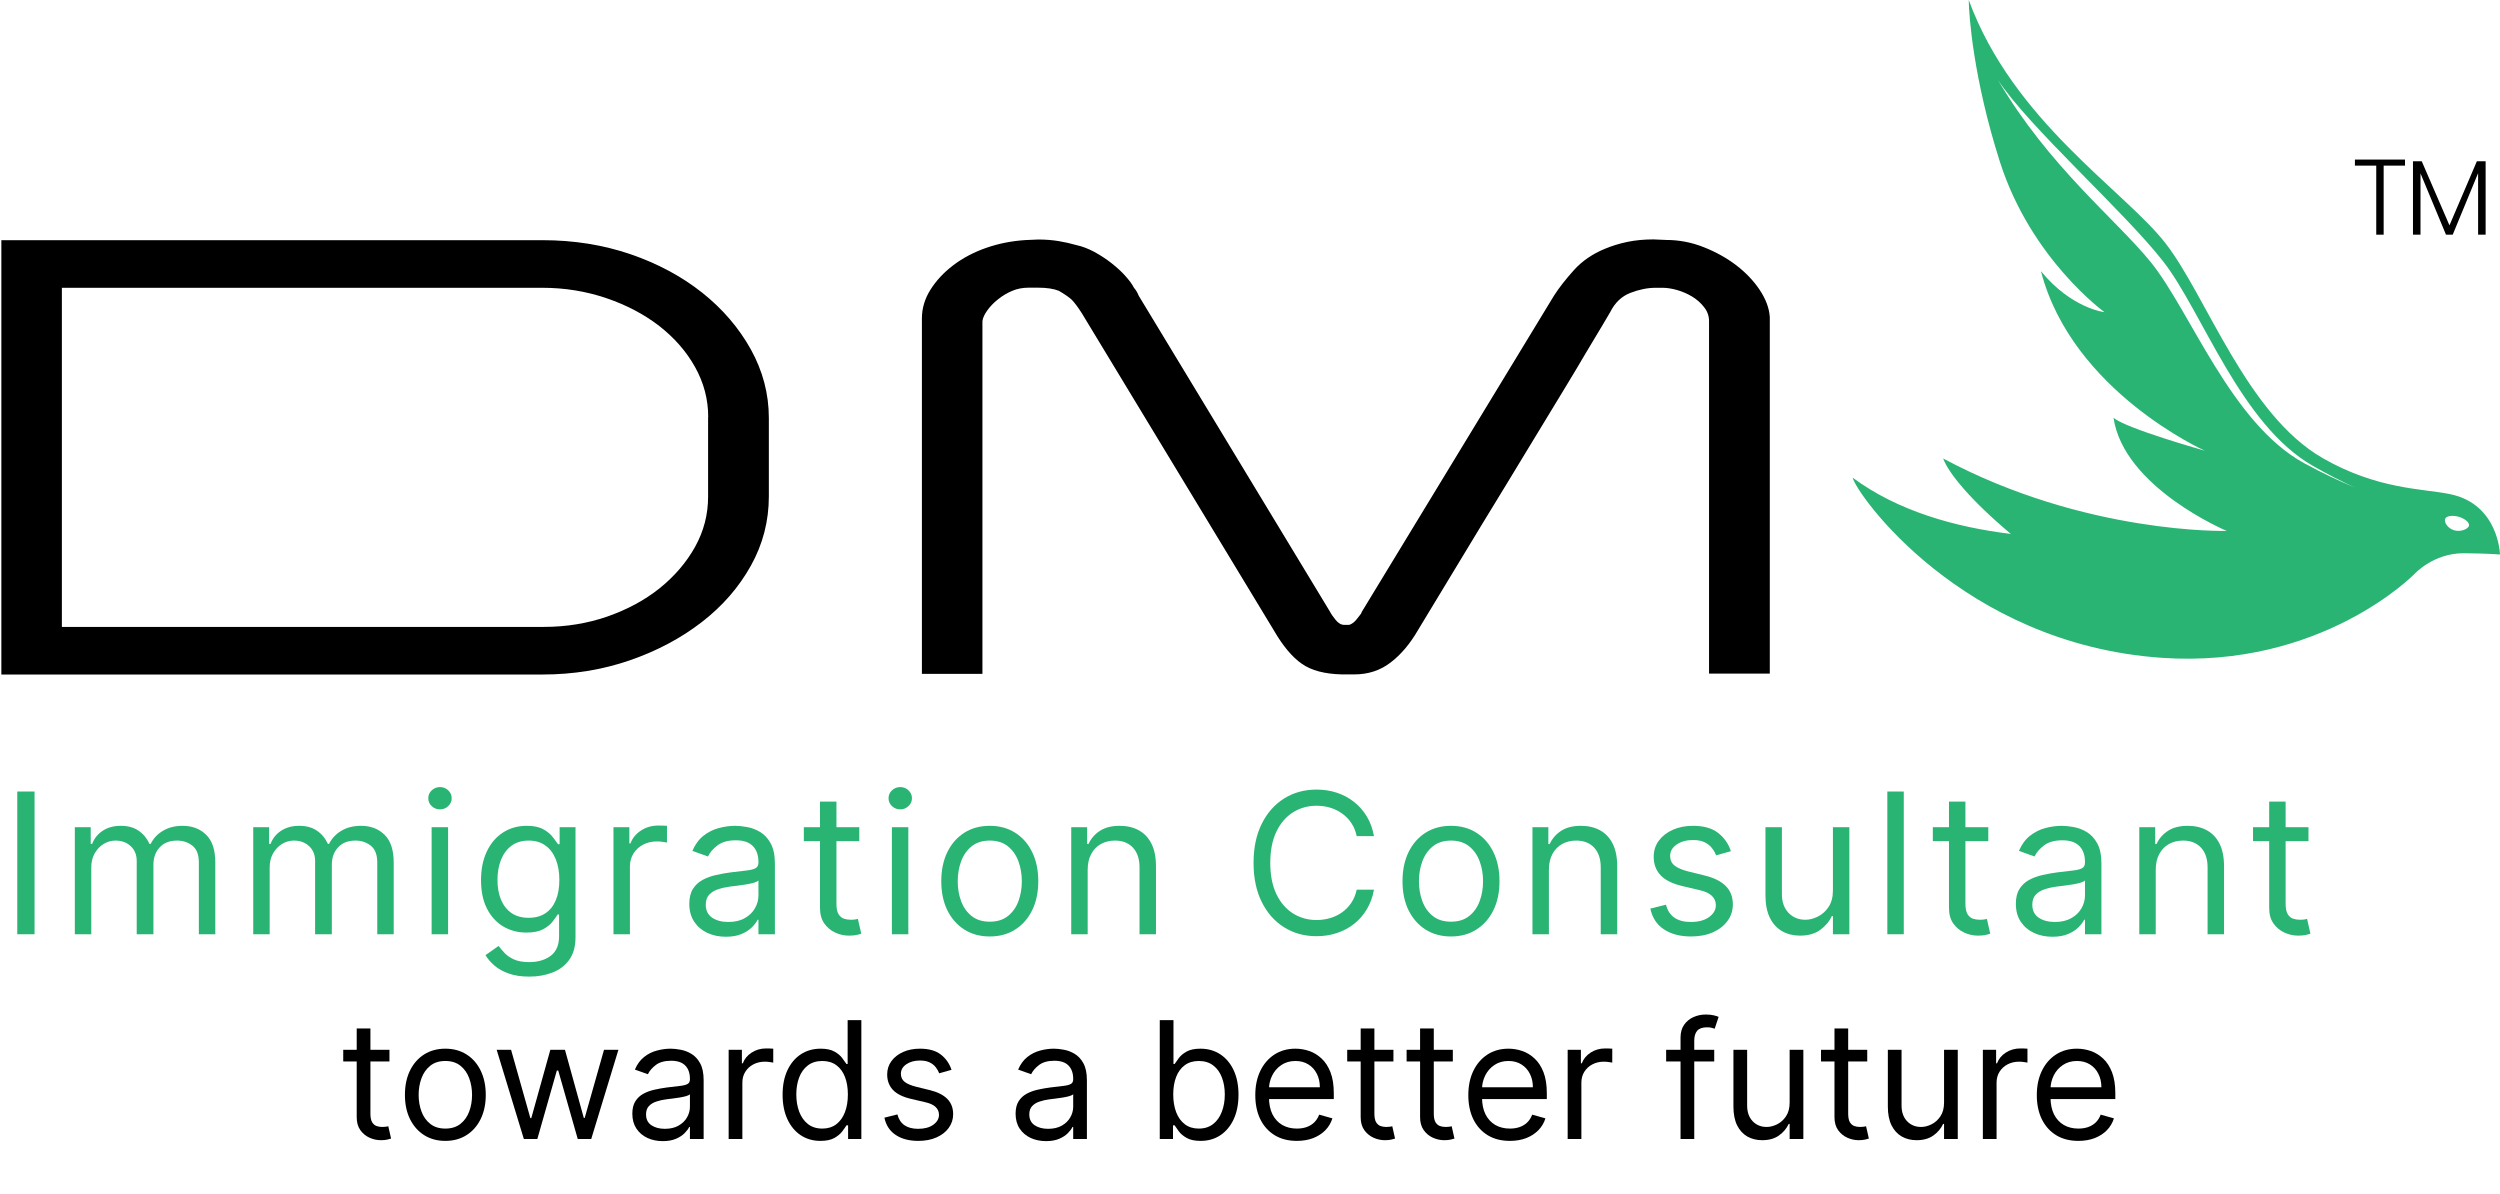 <svg width="180" height="86" viewBox="0 0 180 86" fill="none" xmlns="http://www.w3.org/2000/svg">
<path d="M0.098 17.293H39.058C41.314 17.293 43.432 17.633 45.397 18.304C47.369 18.983 49.083 19.905 50.563 21.077C52.034 22.249 53.198 23.607 54.063 25.16C54.92 26.712 55.357 28.353 55.357 30.099V35.743C55.357 37.513 54.928 39.179 54.063 40.731C53.198 42.283 52.026 43.633 50.53 44.789C49.035 45.946 47.304 46.867 45.34 47.546C43.367 48.225 41.273 48.565 39.058 48.565H0.098V17.293ZM50.991 30.019C50.991 28.757 50.676 27.561 50.045 26.429C49.415 25.297 48.55 24.319 47.466 23.47C46.375 22.629 45.105 21.958 43.65 21.465C42.195 20.972 40.667 20.721 39.058 20.721H4.455V45.137H39.163C40.772 45.137 42.292 44.886 43.723 44.393C45.154 43.892 46.407 43.221 47.482 42.364C48.55 41.507 49.407 40.513 50.037 39.389C50.668 38.257 50.983 37.052 50.983 35.759V30.019H50.991Z" fill="black"/>
<path d="M123.051 48.525V23.122C123.051 22.759 122.938 22.427 122.703 22.128C122.477 21.829 122.186 21.57 121.846 21.36C121.499 21.15 121.135 20.996 120.755 20.883C120.375 20.778 120.027 20.721 119.72 20.721H119.203C118.629 20.721 118.022 20.842 117.392 21.085C116.761 21.328 116.276 21.788 115.928 22.484C115.775 22.75 115.201 23.721 114.206 25.37C113.786 26.089 113.244 27.003 112.573 28.102C111.902 29.202 111.078 30.552 110.107 32.161C109.129 33.77 107.989 35.662 106.663 37.82C105.345 39.987 103.826 42.501 102.103 45.355C101.529 46.35 100.867 47.134 100.123 47.7C99.379 48.274 98.506 48.557 97.511 48.557H96.598C95.369 48.525 94.415 48.274 93.728 47.789C93.04 47.312 92.369 46.511 91.723 45.396L77.898 22.564C77.591 22.079 77.34 21.756 77.154 21.57C76.96 21.392 76.653 21.182 76.24 20.939C75.86 20.786 75.359 20.713 74.745 20.713H74.058C73.637 20.713 73.241 20.786 72.885 20.939C72.521 21.093 72.19 21.287 71.883 21.53C71.575 21.772 71.317 22.031 71.106 22.322C70.896 22.605 70.767 22.872 70.735 23.114V48.517H66.377V22.928C66.377 22.209 66.579 21.521 66.983 20.875C67.388 20.228 67.929 19.638 68.616 19.112C69.304 18.587 70.096 18.166 70.993 17.851C71.891 17.536 72.837 17.35 73.831 17.285L74.753 17.245C75.286 17.245 75.771 17.285 76.216 17.358C76.653 17.431 77.089 17.528 77.51 17.649C77.93 17.738 78.359 17.908 78.803 18.142C79.24 18.385 79.652 18.651 80.032 18.951C80.412 19.25 80.752 19.557 81.035 19.88C81.318 20.196 81.52 20.471 81.641 20.713C81.795 20.891 81.908 21.085 81.989 21.295L95.757 44.038C95.83 44.191 95.967 44.385 96.161 44.628C96.355 44.87 96.565 44.992 96.792 44.992H97.139C97.334 44.935 97.511 44.797 97.681 44.587C97.851 44.377 97.956 44.24 97.996 44.183L98.053 44.046L111.878 21.303C112.258 20.705 112.751 20.082 113.341 19.427C113.931 18.781 114.667 18.279 115.548 17.916C116.05 17.706 116.591 17.536 117.182 17.414C117.772 17.293 118.394 17.237 119.049 17.237L119.971 17.277C120.884 17.277 121.79 17.447 122.663 17.794C123.544 18.142 124.328 18.579 125.016 19.104C125.703 19.63 126.269 20.228 126.705 20.883C127.142 21.546 127.384 22.192 127.425 22.823V48.5H123.051V48.525Z" fill="black"/>
<path d="M176.418 35.581C174.437 35.169 171.203 35.258 167.25 32.994C161.752 29.849 158.874 21.32 155.915 17.512C152.956 13.712 144.944 8.723 141.75 0C141.758 1.1 142.082 5.667 143.998 11.666C146.237 18.66 151.525 22.476 151.525 22.476C151.525 22.476 149.148 22.217 146.949 19.525C149.188 28.183 158.752 32.452 158.752 32.452C158.752 32.452 153.012 30.835 152.172 30.075C152.907 35.112 160.321 38.225 160.321 38.225C160.321 38.225 150.158 38.5 139.907 33.01C140.271 34.021 141.831 35.969 144.782 38.443C140.78 37.958 136.649 36.802 133.391 34.392C133.649 35.549 141.241 46.35 155.616 47.361C167.144 48.169 173.822 41.345 173.822 41.345C173.822 41.345 175.181 39.825 177.388 39.834C178.972 39.842 179.999 39.922 179.999 39.922C179.999 39.922 179.91 36.3 176.418 35.581ZM165.899 33.35C160.62 30.463 157.726 22.411 154.839 18.854C152.349 15.79 147.523 12.006 143.844 5.74C146.043 9.12 152.948 15.224 155.761 18.837C158.575 22.451 161.307 30.56 166.53 33.544C167.589 34.15 168.608 34.667 169.554 35.104C168.43 34.635 167.201 34.061 165.899 33.35ZM176.709 38.184C176.232 38.047 175.973 37.61 176.046 37.376C176.11 37.149 176.547 37.077 177.024 37.206C177.493 37.343 177.824 37.635 177.768 37.861C177.687 38.095 177.178 38.314 176.709 38.184Z" fill="#29B473"/>
<path d="M173.16 11.489V11.925H171.623V16.897H171.09V11.925H169.554V11.489H173.16Z" fill="black"/>
<path d="M178.965 11.61V16.897H178.424V12.467L176.596 16.897H176.111L174.276 12.483V16.897H173.734V11.61H174.365L176.362 16.226L178.335 11.61H178.965Z" fill="black"/>
<path d="M28.041 75.588V76.425H24.713V75.588H28.041ZM25.683 74.05H26.67V80.171C26.67 80.45 26.71 80.659 26.791 80.798C26.875 80.934 26.98 81.026 27.109 81.074C27.24 81.118 27.378 81.141 27.523 81.141C27.631 81.141 27.72 81.135 27.79 81.124C27.86 81.11 27.916 81.099 27.957 81.091L28.158 81.977C28.091 82.002 27.998 82.027 27.878 82.052C27.758 82.08 27.606 82.094 27.422 82.094C27.143 82.094 26.87 82.034 26.603 81.914C26.338 81.794 26.118 81.612 25.942 81.367C25.769 81.121 25.683 80.812 25.683 80.438V74.05Z" fill="black"/>
<path d="M32.065 82.144C31.485 82.144 30.977 82.006 30.539 81.73C30.104 81.454 29.764 81.068 29.519 80.572C29.276 80.076 29.155 79.496 29.155 78.833C29.155 78.164 29.276 77.58 29.519 77.081C29.764 76.582 30.104 76.195 30.539 75.919C30.977 75.643 31.485 75.505 32.065 75.505C32.645 75.505 33.152 75.643 33.587 75.919C34.025 76.195 34.365 76.582 34.607 77.081C34.852 77.58 34.975 78.164 34.975 78.833C34.975 79.496 34.852 80.076 34.607 80.572C34.365 81.068 34.025 81.454 33.587 81.73C33.152 82.006 32.645 82.144 32.065 82.144ZM32.065 81.258C32.506 81.258 32.868 81.145 33.152 80.919C33.437 80.693 33.647 80.397 33.783 80.029C33.92 79.661 33.988 79.262 33.988 78.833C33.988 78.404 33.92 78.004 33.783 77.633C33.647 77.262 33.437 76.963 33.152 76.734C32.868 76.505 32.506 76.391 32.065 76.391C31.625 76.391 31.262 76.505 30.978 76.734C30.694 76.963 30.483 77.262 30.347 77.633C30.21 78.004 30.142 78.404 30.142 78.833C30.142 79.262 30.21 79.661 30.347 80.029C30.483 80.397 30.694 80.693 30.978 80.919C31.262 81.145 31.625 81.258 32.065 81.258Z" fill="black"/>
<path d="M37.718 82.01L35.761 75.588H36.798L38.186 80.505H38.253L39.624 75.588H40.678L42.033 80.489H42.099L43.488 75.588H44.525L42.568 82.01H41.598L40.193 77.077H40.093L38.688 82.01H37.718Z" fill="black"/>
<path d="M47.719 82.161C47.312 82.161 46.943 82.084 46.611 81.931C46.279 81.775 46.016 81.55 45.821 81.258C45.626 80.962 45.528 80.606 45.528 80.188C45.528 79.82 45.6 79.521 45.745 79.293C45.89 79.061 46.084 78.88 46.327 78.749C46.569 78.618 46.837 78.521 47.129 78.457C47.425 78.39 47.722 78.337 48.02 78.298C48.41 78.248 48.726 78.21 48.969 78.185C49.214 78.157 49.393 78.111 49.504 78.047C49.618 77.983 49.675 77.871 49.675 77.712V77.679C49.675 77.266 49.563 76.946 49.337 76.717C49.114 76.489 48.775 76.374 48.321 76.374C47.85 76.374 47.48 76.478 47.213 76.684C46.945 76.89 46.757 77.11 46.648 77.344L45.712 77.01C45.879 76.62 46.102 76.316 46.381 76.099C46.662 75.878 46.969 75.725 47.301 75.639C47.635 75.549 47.964 75.505 48.287 75.505C48.494 75.505 48.731 75.53 48.998 75.58C49.269 75.627 49.529 75.726 49.78 75.877C50.034 76.027 50.244 76.255 50.411 76.558C50.579 76.862 50.662 77.269 50.662 77.779V82.01H49.675V81.141H49.625C49.558 81.28 49.447 81.429 49.291 81.588C49.135 81.747 48.927 81.882 48.668 81.994C48.409 82.105 48.092 82.161 47.719 82.161ZM47.869 81.275C48.26 81.275 48.588 81.198 48.856 81.045C49.126 80.891 49.33 80.693 49.466 80.451C49.606 80.208 49.675 79.953 49.675 79.686V78.783C49.634 78.833 49.542 78.879 49.4 78.921C49.26 78.96 49.099 78.995 48.914 79.025C48.733 79.053 48.556 79.078 48.384 79.1C48.214 79.12 48.076 79.137 47.97 79.151C47.713 79.184 47.474 79.238 47.251 79.314C47.03 79.386 46.852 79.496 46.715 79.644C46.582 79.789 46.515 79.987 46.515 80.238C46.515 80.581 46.642 80.84 46.895 81.015C47.152 81.188 47.476 81.275 47.869 81.275Z" fill="black"/>
<path d="M52.463 82.01V75.588H53.416V76.558H53.483C53.6 76.241 53.812 75.983 54.119 75.785C54.425 75.587 54.771 75.488 55.156 75.488C55.228 75.488 55.319 75.49 55.428 75.492C55.536 75.495 55.618 75.499 55.674 75.505V76.508C55.641 76.5 55.564 76.487 55.444 76.471C55.327 76.451 55.203 76.441 55.072 76.441C54.76 76.441 54.481 76.507 54.236 76.638C53.993 76.766 53.801 76.945 53.659 77.173C53.52 77.399 53.45 77.657 53.45 77.947V82.01H52.463Z" fill="black"/>
<path d="M59.073 82.144C58.538 82.144 58.066 82.009 57.656 81.739C57.246 81.466 56.926 81.081 56.694 80.585C56.463 80.086 56.347 79.496 56.347 78.816C56.347 78.142 56.463 77.556 56.694 77.06C56.926 76.564 57.248 76.181 57.66 75.91C58.073 75.64 58.549 75.505 59.09 75.505C59.508 75.505 59.838 75.575 60.081 75.714C60.326 75.85 60.513 76.007 60.641 76.182C60.772 76.355 60.874 76.497 60.946 76.609H61.03V73.448H62.017V82.01H61.063V81.024H60.946C60.874 81.141 60.771 81.288 60.637 81.467C60.503 81.642 60.312 81.8 60.064 81.939C59.816 82.076 59.486 82.144 59.073 82.144ZM59.207 81.258C59.603 81.258 59.937 81.155 60.211 80.948C60.484 80.739 60.691 80.451 60.834 80.083C60.976 79.712 61.047 79.284 61.047 78.799C61.047 78.32 60.977 77.9 60.838 77.541C60.698 77.179 60.492 76.897 60.219 76.696C59.946 76.493 59.608 76.391 59.207 76.391C58.789 76.391 58.441 76.499 58.162 76.713C57.886 76.925 57.678 77.213 57.539 77.579C57.402 77.941 57.334 78.348 57.334 78.799C57.334 79.257 57.404 79.672 57.543 80.045C57.685 80.416 57.894 80.712 58.17 80.932C58.449 81.149 58.795 81.258 59.207 81.258Z" fill="black"/>
<path d="M68.51 77.027L67.623 77.278C67.568 77.13 67.486 76.986 67.377 76.847C67.271 76.705 67.126 76.588 66.942 76.496C66.758 76.404 66.522 76.358 66.235 76.358C65.842 76.358 65.515 76.448 65.253 76.629C64.994 76.808 64.864 77.035 64.864 77.311C64.864 77.556 64.953 77.75 65.132 77.892C65.31 78.034 65.589 78.153 65.968 78.248L66.921 78.482C67.495 78.621 67.923 78.834 68.205 79.121C68.486 79.406 68.627 79.772 68.627 80.221C68.627 80.589 68.521 80.918 68.309 81.208C68.1 81.498 67.807 81.726 67.431 81.893C67.055 82.061 66.617 82.144 66.118 82.144C65.463 82.144 64.921 82.002 64.492 81.718C64.063 81.433 63.791 81.018 63.677 80.472L64.613 80.238C64.702 80.583 64.871 80.843 65.119 81.015C65.37 81.188 65.697 81.275 66.102 81.275C66.561 81.275 66.927 81.177 67.197 80.982C67.47 80.784 67.607 80.547 67.607 80.271C67.607 80.048 67.529 79.861 67.373 79.711C67.216 79.558 66.977 79.443 66.653 79.368L65.583 79.117C64.995 78.978 64.563 78.762 64.287 78.469C64.014 78.174 63.877 77.804 63.877 77.361C63.877 76.999 63.979 76.678 64.183 76.4C64.389 76.121 64.669 75.902 65.023 75.743C65.38 75.584 65.784 75.505 66.235 75.505C66.871 75.505 67.37 75.644 67.732 75.923C68.097 76.202 68.356 76.57 68.51 77.027Z" fill="black"/>
<path d="M75.313 82.161C74.906 82.161 74.537 82.084 74.205 81.931C73.874 81.775 73.61 81.55 73.415 81.258C73.22 80.962 73.123 80.606 73.123 80.188C73.123 79.82 73.195 79.521 73.34 79.293C73.485 79.061 73.678 78.88 73.921 78.749C74.163 78.618 74.431 78.521 74.724 78.457C75.019 78.39 75.316 78.337 75.614 78.298C76.005 78.248 76.321 78.21 76.563 78.185C76.809 78.157 76.987 78.111 77.099 78.047C77.213 77.983 77.27 77.871 77.27 77.712V77.679C77.27 77.266 77.157 76.946 76.931 76.717C76.708 76.489 76.37 76.374 75.915 76.374C75.444 76.374 75.075 76.478 74.807 76.684C74.54 76.89 74.352 77.11 74.243 77.344L73.306 77.01C73.474 76.62 73.697 76.316 73.975 76.099C74.257 75.878 74.564 75.725 74.895 75.639C75.23 75.549 75.559 75.505 75.882 75.505C76.088 75.505 76.325 75.53 76.593 75.58C76.863 75.627 77.124 75.726 77.374 75.877C77.628 76.027 77.839 76.255 78.006 76.558C78.173 76.862 78.257 77.269 78.257 77.779V82.01H77.27V81.141H77.22C77.153 81.28 77.041 81.429 76.885 81.588C76.729 81.747 76.522 81.882 76.262 81.994C76.003 82.105 75.687 82.161 75.313 82.161ZM75.464 81.275C75.854 81.275 76.183 81.198 76.451 81.045C76.721 80.891 76.924 80.693 77.061 80.451C77.2 80.208 77.27 79.953 77.27 79.686V78.783C77.228 78.833 77.136 78.879 76.994 78.921C76.855 78.96 76.693 78.995 76.509 79.025C76.328 79.053 76.151 79.078 75.978 79.1C75.808 79.12 75.67 79.137 75.564 79.151C75.308 79.184 75.068 79.238 74.845 79.314C74.625 79.386 74.446 79.496 74.31 79.644C74.176 79.789 74.109 79.987 74.109 80.238C74.109 80.581 74.236 80.84 74.49 81.015C74.746 81.188 75.071 81.275 75.464 81.275Z" fill="black"/>
<path d="M83.503 82.01V73.448H84.49V76.609H84.573C84.646 76.497 84.746 76.355 84.874 76.182C85.005 76.007 85.192 75.85 85.434 75.714C85.68 75.575 86.011 75.505 86.43 75.505C86.97 75.505 87.447 75.64 87.859 75.91C88.272 76.181 88.594 76.564 88.825 77.06C89.057 77.556 89.172 78.142 89.172 78.816C89.172 79.496 89.057 80.086 88.825 80.585C88.594 81.081 88.273 81.466 87.864 81.739C87.454 82.009 86.981 82.144 86.446 82.144C86.034 82.144 85.703 82.076 85.455 81.939C85.207 81.8 85.016 81.642 84.882 81.467C84.749 81.288 84.646 81.141 84.573 81.024H84.456V82.01H83.503ZM84.473 78.799C84.473 79.284 84.544 79.712 84.686 80.083C84.828 80.451 85.036 80.739 85.309 80.948C85.582 81.155 85.917 81.258 86.312 81.258C86.725 81.258 87.069 81.149 87.345 80.932C87.624 80.712 87.833 80.416 87.972 80.045C88.115 79.672 88.186 79.257 88.186 78.799C88.186 78.348 88.116 77.941 87.977 77.579C87.84 77.213 87.632 76.925 87.353 76.713C87.078 76.499 86.731 76.391 86.312 76.391C85.911 76.391 85.574 76.493 85.301 76.696C85.028 76.897 84.821 77.179 84.682 77.541C84.543 77.9 84.473 78.32 84.473 78.799Z" fill="black"/>
<path d="M93.374 82.144C92.755 82.144 92.222 82.008 91.773 81.734C91.327 81.459 90.983 81.074 90.74 80.581C90.5 80.084 90.381 79.507 90.381 78.85C90.381 78.192 90.5 77.612 90.74 77.11C90.983 76.606 91.32 76.213 91.752 75.931C92.187 75.647 92.694 75.505 93.274 75.505C93.608 75.505 93.939 75.561 94.265 75.672C94.591 75.784 94.888 75.965 95.155 76.216C95.423 76.464 95.636 76.793 95.795 77.202C95.954 77.612 96.033 78.117 96.033 78.716V79.134H91.083V78.281H95.03C95.03 77.919 94.957 77.595 94.812 77.311C94.67 77.027 94.467 76.802 94.202 76.638C93.94 76.473 93.631 76.391 93.274 76.391C92.881 76.391 92.541 76.489 92.254 76.684C91.969 76.876 91.751 77.127 91.597 77.436C91.444 77.746 91.367 78.078 91.367 78.431V79C91.367 79.485 91.451 79.896 91.618 80.234C91.788 80.568 92.024 80.823 92.325 80.999C92.626 81.171 92.975 81.258 93.374 81.258C93.633 81.258 93.868 81.222 94.076 81.149C94.288 81.074 94.471 80.962 94.624 80.815C94.778 80.664 94.896 80.477 94.98 80.254L95.933 80.522C95.833 80.845 95.664 81.13 95.427 81.375C95.19 81.617 94.897 81.807 94.549 81.944C94.201 82.077 93.809 82.144 93.374 82.144Z" fill="black"/>
<path d="M100.327 75.588V76.425H96.999V75.588H100.327ZM97.969 74.05H98.956V80.171C98.956 80.45 98.996 80.659 99.077 80.798C99.161 80.934 99.266 81.026 99.395 81.074C99.526 81.118 99.664 81.141 99.809 81.141C99.917 81.141 100.007 81.135 100.076 81.124C100.146 81.11 100.202 81.099 100.244 81.091L100.444 81.977C100.377 82.002 100.284 82.027 100.164 82.052C100.044 82.08 99.892 82.094 99.708 82.094C99.43 82.094 99.156 82.034 98.889 81.914C98.624 81.794 98.404 81.612 98.228 81.367C98.055 81.121 97.969 80.812 97.969 80.438V74.05Z" fill="black"/>
<path d="M104.604 75.588V76.425H101.276V75.588H104.604ZM102.246 74.05H103.233V80.171C103.233 80.45 103.273 80.659 103.354 80.798C103.438 80.934 103.544 81.026 103.672 81.074C103.803 81.118 103.941 81.141 104.086 81.141C104.195 81.141 104.284 81.135 104.353 81.124C104.423 81.11 104.479 81.099 104.521 81.091L104.721 81.977C104.654 82.002 104.561 82.027 104.441 82.052C104.321 82.08 104.169 82.094 103.985 82.094C103.707 82.094 103.434 82.034 103.166 81.914C102.901 81.794 102.681 81.612 102.505 81.367C102.333 81.121 102.246 80.812 102.246 80.438V74.05Z" fill="black"/>
<path d="M108.712 82.144C108.093 82.144 107.56 82.008 107.111 81.734C106.665 81.459 106.321 81.074 106.078 80.581C105.838 80.084 105.719 79.507 105.719 78.85C105.719 78.192 105.838 77.612 106.078 77.11C106.321 76.606 106.658 76.213 107.09 75.931C107.525 75.647 108.032 75.505 108.612 75.505C108.946 75.505 109.277 75.561 109.603 75.672C109.929 75.784 110.226 75.965 110.493 76.216C110.761 76.464 110.974 76.793 111.133 77.202C111.292 77.612 111.371 78.117 111.371 78.716V79.134H106.421V78.281H110.368C110.368 77.919 110.295 77.595 110.15 77.311C110.008 77.027 109.805 76.802 109.54 76.638C109.278 76.473 108.969 76.391 108.612 76.391C108.219 76.391 107.879 76.489 107.592 76.684C107.307 76.876 107.088 77.127 106.935 77.436C106.782 77.746 106.705 78.078 106.705 78.431V79C106.705 79.485 106.789 79.896 106.956 80.234C107.126 80.568 107.362 80.823 107.663 80.999C107.964 81.171 108.314 81.258 108.712 81.258C108.971 81.258 109.205 81.222 109.414 81.149C109.626 81.074 109.809 80.962 109.962 80.815C110.116 80.664 110.234 80.477 110.318 80.254L111.271 80.522C111.171 80.845 111.002 81.13 110.765 81.375C110.528 81.617 110.235 81.807 109.887 81.944C109.539 82.077 109.147 82.144 108.712 82.144Z" fill="black"/>
<path d="M112.872 82.01V75.588H113.825V76.558H113.892C114.009 76.241 114.221 75.983 114.528 75.785C114.834 75.587 115.18 75.488 115.565 75.488C115.637 75.488 115.728 75.49 115.837 75.492C115.945 75.495 116.027 75.499 116.083 75.505V76.508C116.05 76.5 115.973 76.487 115.853 76.471C115.736 76.451 115.612 76.441 115.481 76.441C115.169 76.441 114.89 76.507 114.645 76.638C114.402 76.766 114.21 76.945 114.068 77.173C113.929 77.399 113.859 77.657 113.859 77.947V82.01H112.872Z" fill="black"/>
<path d="M123.424 75.588V76.425H119.962V75.588H123.424ZM120.999 82.01V74.702C120.999 74.334 121.085 74.028 121.258 73.782C121.431 73.537 121.655 73.353 121.931 73.23C122.207 73.108 122.499 73.046 122.805 73.046C123.048 73.046 123.246 73.066 123.399 73.105C123.552 73.144 123.666 73.18 123.742 73.214L123.457 74.067C123.407 74.05 123.338 74.029 123.248 74.004C123.162 73.979 123.048 73.966 122.906 73.966C122.579 73.966 122.344 74.048 122.199 74.213C122.057 74.377 121.986 74.618 121.986 74.936V82.01H120.999Z" fill="black"/>
<path d="M128.854 79.385V75.588H129.841V82.01H128.854V80.923H128.787C128.637 81.249 128.402 81.527 128.085 81.755C127.767 81.981 127.366 82.094 126.881 82.094C126.479 82.094 126.122 82.006 125.81 81.831C125.498 81.652 125.253 81.385 125.074 81.028C124.896 80.668 124.807 80.215 124.807 79.669V75.588H125.794V79.602C125.794 80.07 125.925 80.444 126.187 80.723C126.451 81.001 126.789 81.141 127.198 81.141C127.444 81.141 127.693 81.078 127.947 80.953C128.203 80.827 128.418 80.635 128.591 80.376C128.766 80.116 128.854 79.786 128.854 79.385Z" fill="black"/>
<path d="M134.441 75.588V76.425H131.113V75.588H134.441ZM132.083 74.05H133.069V80.171C133.069 80.45 133.11 80.659 133.191 80.798C133.274 80.934 133.38 81.026 133.508 81.074C133.639 81.118 133.777 81.141 133.922 81.141C134.031 81.141 134.12 81.135 134.19 81.124C134.26 81.11 134.315 81.099 134.357 81.091L134.558 81.977C134.491 82.002 134.398 82.027 134.278 82.052C134.158 82.08 134.006 82.094 133.822 82.094C133.543 82.094 133.27 82.034 133.003 81.914C132.738 81.794 132.518 81.612 132.342 81.367C132.169 81.121 132.083 80.812 132.083 80.438V74.05Z" fill="black"/>
<path d="M139.972 79.385V75.588H140.959V82.01H139.972V80.923H139.905C139.755 81.249 139.521 81.527 139.203 81.755C138.885 81.981 138.484 82.094 137.999 82.094C137.598 82.094 137.241 82.006 136.929 81.831C136.616 81.652 136.371 81.385 136.193 81.028C136.014 80.668 135.925 80.215 135.925 79.669V75.588H136.912V79.602C136.912 80.07 137.043 80.444 137.305 80.723C137.57 81.001 137.907 81.141 138.317 81.141C138.562 81.141 138.811 81.078 139.065 80.953C139.321 80.827 139.536 80.635 139.709 80.376C139.884 80.116 139.972 79.786 139.972 79.385Z" fill="black"/>
<path d="M142.766 82.01V75.588H143.72V76.558H143.786C143.903 76.241 144.115 75.983 144.422 75.785C144.729 75.587 145.074 75.488 145.459 75.488C145.531 75.488 145.622 75.49 145.731 75.492C145.839 75.495 145.921 75.499 145.977 75.505V76.508C145.944 76.5 145.867 76.487 145.747 76.471C145.63 76.451 145.506 76.441 145.375 76.441C145.063 76.441 144.784 76.507 144.539 76.638C144.296 76.766 144.104 76.945 143.962 77.173C143.823 77.399 143.753 77.657 143.753 77.947V82.01H142.766Z" fill="black"/>
<path d="M149.644 82.144C149.025 82.144 148.491 82.008 148.043 81.734C147.597 81.459 147.252 81.074 147.01 80.581C146.77 80.084 146.65 79.507 146.65 78.85C146.65 78.192 146.77 77.612 147.01 77.11C147.252 76.606 147.59 76.213 148.022 75.931C148.457 75.647 148.964 75.505 149.544 75.505C149.878 75.505 150.208 75.561 150.535 75.672C150.861 75.784 151.157 75.965 151.425 76.216C151.693 76.464 151.906 76.793 152.065 77.202C152.224 77.612 152.303 78.117 152.303 78.716V79.134H147.353V78.281H151.3C151.3 77.919 151.227 77.595 151.082 77.311C150.94 77.027 150.737 76.802 150.472 76.638C150.21 76.473 149.9 76.391 149.544 76.391C149.151 76.391 148.811 76.489 148.523 76.684C148.239 76.876 148.02 77.127 147.867 77.436C147.714 77.746 147.637 78.078 147.637 78.431V79C147.637 79.485 147.721 79.896 147.888 80.234C148.058 80.568 148.294 80.823 148.595 80.999C148.896 81.171 149.245 81.258 149.644 81.258C149.903 81.258 150.137 81.222 150.346 81.149C150.558 81.074 150.741 80.962 150.894 80.815C151.047 80.664 151.166 80.477 151.249 80.254L152.203 80.522C152.102 80.845 151.934 81.13 151.697 81.375C151.46 81.617 151.167 81.807 150.819 81.944C150.47 82.077 150.079 82.144 149.644 82.144Z" fill="black"/>
<path d="M2.488 56.99V67.266H1.244V56.99H2.488Z" fill="#29B473"/>
<path d="M5.388 67.266V59.559H6.532V60.763H6.632C6.793 60.352 7.052 60.032 7.41 59.805C7.768 59.574 8.197 59.459 8.699 59.459C9.208 59.459 9.631 59.574 9.969 59.805C10.31 60.032 10.576 60.352 10.766 60.763H10.847C11.044 60.365 11.34 60.049 11.735 59.815C12.129 59.578 12.602 59.459 13.154 59.459C13.843 59.459 14.407 59.675 14.845 60.106C15.283 60.534 15.502 61.201 15.502 62.108V67.266H14.318V62.108C14.318 61.539 14.163 61.133 13.852 60.889C13.541 60.645 13.175 60.522 12.753 60.522C12.211 60.522 11.791 60.686 11.494 61.014C11.196 61.339 11.047 61.75 11.047 62.248V67.266H9.843V61.987C9.843 61.549 9.701 61.196 9.417 60.929C9.132 60.658 8.766 60.522 8.318 60.522C8.01 60.522 7.722 60.604 7.455 60.768C7.191 60.932 6.977 61.16 6.813 61.451C6.652 61.738 6.572 62.071 6.572 62.449V67.266H5.388Z" fill="#29B473"/>
<path d="M18.233 67.266V59.559H19.376V60.763H19.477C19.637 60.352 19.897 60.032 20.255 59.805C20.612 59.574 21.042 59.459 21.544 59.459C22.052 59.459 22.475 59.574 22.813 59.805C23.154 60.032 23.42 60.352 23.611 60.763H23.691C23.889 60.365 24.185 60.049 24.579 59.815C24.974 59.578 25.447 59.459 25.999 59.459C26.688 59.459 27.252 59.675 27.69 60.106C28.128 60.534 28.347 61.201 28.347 62.108V67.266H27.163V62.108C27.163 61.539 27.008 61.133 26.697 60.889C26.386 60.645 26.019 60.522 25.598 60.522C25.056 60.522 24.636 60.686 24.338 61.014C24.041 61.339 23.892 61.75 23.892 62.248V67.266H22.688V61.987C22.688 61.549 22.546 61.196 22.261 60.929C21.977 60.658 21.611 60.522 21.163 60.522C20.855 60.522 20.567 60.604 20.3 60.768C20.035 60.932 19.821 61.16 19.657 61.451C19.497 61.738 19.417 62.071 19.417 62.449V67.266H18.233Z" fill="#29B473"/>
<path d="M31.077 67.266V59.559H32.261V67.266H31.077ZM31.679 58.275C31.448 58.275 31.25 58.196 31.082 58.039C30.918 57.882 30.836 57.693 30.836 57.472C30.836 57.251 30.918 57.062 31.082 56.905C31.25 56.748 31.448 56.669 31.679 56.669C31.91 56.669 32.108 56.748 32.271 56.905C32.439 57.062 32.522 57.251 32.522 57.472C32.522 57.693 32.439 57.882 32.271 58.039C32.108 58.196 31.91 58.275 31.679 58.275Z" fill="#29B473"/>
<path d="M38.106 70.316C37.534 70.316 37.042 70.242 36.631 70.095C36.219 69.951 35.877 69.761 35.602 69.523C35.331 69.289 35.115 69.038 34.955 68.771L35.898 68.108C36.005 68.249 36.141 68.409 36.305 68.59C36.468 68.774 36.693 68.933 36.977 69.067C37.265 69.204 37.641 69.272 38.106 69.272C38.728 69.272 39.241 69.122 39.646 68.821C40.051 68.52 40.253 68.048 40.253 67.406V65.841H40.153C40.066 65.981 39.942 66.155 39.782 66.362C39.624 66.566 39.397 66.749 39.099 66.909C38.805 67.067 38.407 67.145 37.905 67.145C37.283 67.145 36.724 66.998 36.229 66.704C35.738 66.409 35.348 65.981 35.06 65.419C34.776 64.857 34.634 64.175 34.634 63.372C34.634 62.583 34.773 61.895 35.05 61.31C35.328 60.721 35.714 60.267 36.209 59.945C36.704 59.621 37.276 59.459 37.925 59.459C38.427 59.459 38.825 59.542 39.119 59.71C39.417 59.873 39.644 60.061 39.802 60.272C39.962 60.479 40.086 60.65 40.173 60.783H40.293V59.559H41.437V67.486C41.437 68.148 41.287 68.687 40.986 69.102C40.688 69.52 40.287 69.826 39.782 70.02C39.28 70.217 38.721 70.316 38.106 70.316ZM38.066 66.082C38.541 66.082 38.942 65.973 39.27 65.755C39.598 65.538 39.847 65.225 40.017 64.817C40.188 64.409 40.273 63.921 40.273 63.352C40.273 62.797 40.19 62.307 40.022 61.882C39.855 61.457 39.608 61.124 39.28 60.884C38.952 60.643 38.547 60.522 38.066 60.522C37.564 60.522 37.146 60.65 36.811 60.904C36.48 61.158 36.231 61.499 36.064 61.927C35.9 62.355 35.818 62.83 35.818 63.352C35.818 63.887 35.902 64.361 36.069 64.772C36.239 65.18 36.49 65.501 36.821 65.735C37.156 65.966 37.571 66.082 38.066 66.082Z" fill="#29B473"/>
<path d="M44.17 67.266V59.559H45.314V60.723H45.394C45.535 60.342 45.789 60.032 46.157 59.795C46.525 59.557 46.939 59.439 47.401 59.439C47.488 59.439 47.596 59.44 47.727 59.444C47.857 59.447 47.956 59.452 48.023 59.459V60.663C47.983 60.653 47.891 60.638 47.747 60.618C47.607 60.594 47.458 60.583 47.3 60.583C46.926 60.583 46.591 60.661 46.297 60.818C46.006 60.972 45.775 61.186 45.605 61.461C45.438 61.731 45.354 62.041 45.354 62.389V67.266H44.17Z" fill="#29B473"/>
<path d="M52.26 67.446C51.771 67.446 51.328 67.354 50.93 67.17C50.532 66.983 50.216 66.714 49.982 66.362C49.748 66.008 49.63 65.58 49.63 65.078C49.63 64.636 49.717 64.279 49.891 64.004C50.065 63.727 50.298 63.509 50.589 63.352C50.88 63.195 51.201 63.078 51.552 63.001C51.907 62.921 52.263 62.857 52.621 62.81C53.089 62.75 53.469 62.705 53.76 62.675C54.054 62.641 54.268 62.586 54.402 62.509C54.539 62.432 54.608 62.298 54.608 62.108V62.068C54.608 61.573 54.472 61.188 54.201 60.914C53.934 60.639 53.527 60.502 52.982 60.502C52.417 60.502 51.974 60.626 51.652 60.874C51.331 61.121 51.105 61.385 50.975 61.666L49.851 61.265C50.052 60.797 50.319 60.432 50.654 60.171C50.992 59.907 51.36 59.723 51.758 59.619C52.159 59.512 52.554 59.459 52.942 59.459C53.189 59.459 53.474 59.489 53.795 59.549C54.119 59.606 54.432 59.725 54.733 59.905C55.037 60.086 55.29 60.358 55.49 60.723C55.691 61.088 55.792 61.576 55.792 62.188V67.266H54.608V66.222H54.547C54.467 66.389 54.333 66.568 54.146 66.759C53.959 66.949 53.709 67.112 53.398 67.245C53.087 67.379 52.708 67.446 52.26 67.446ZM52.44 66.382C52.908 66.382 53.303 66.29 53.624 66.106C53.949 65.923 54.193 65.685 54.357 65.394C54.524 65.103 54.608 64.797 54.608 64.476V63.392C54.557 63.452 54.447 63.508 54.276 63.558C54.109 63.605 53.915 63.646 53.694 63.683C53.477 63.717 53.265 63.747 53.057 63.773C52.853 63.797 52.688 63.817 52.56 63.834C52.253 63.874 51.965 63.939 51.697 64.029C51.433 64.116 51.219 64.249 51.055 64.426C50.895 64.6 50.815 64.837 50.815 65.138C50.815 65.55 50.967 65.861 51.271 66.071C51.579 66.279 51.968 66.382 52.44 66.382Z" fill="#29B473"/>
<path d="M61.869 59.559V60.562H57.876V59.559H61.869ZM59.04 57.713H60.224V65.058C60.224 65.392 60.272 65.643 60.369 65.811C60.47 65.974 60.597 66.085 60.751 66.142C60.908 66.195 61.073 66.222 61.247 66.222C61.378 66.222 61.485 66.215 61.568 66.202C61.652 66.185 61.719 66.172 61.769 66.162L62.01 67.225C61.93 67.255 61.818 67.286 61.674 67.316C61.53 67.349 61.348 67.366 61.127 67.366C60.792 67.366 60.465 67.294 60.143 67.15C59.826 67.006 59.561 66.787 59.351 66.493C59.143 66.198 59.04 65.827 59.04 65.379V57.713Z" fill="#29B473"/>
<path d="M64.216 67.266V59.559H65.4V67.266H64.216ZM64.818 58.275C64.587 58.275 64.388 58.196 64.221 58.039C64.057 57.882 63.975 57.693 63.975 57.472C63.975 57.251 64.057 57.062 64.221 56.905C64.388 56.748 64.587 56.669 64.818 56.669C65.049 56.669 65.246 56.748 65.41 56.905C65.577 57.062 65.661 57.251 65.661 57.472C65.661 57.693 65.577 57.882 65.41 58.039C65.246 58.196 65.049 58.275 64.818 58.275Z" fill="#29B473"/>
<path d="M71.264 67.426C70.569 67.426 69.958 67.26 69.433 66.929C68.911 66.598 68.503 66.135 68.209 65.54C67.918 64.944 67.772 64.249 67.772 63.452C67.772 62.65 67.918 61.949 68.209 61.35C68.503 60.752 68.911 60.287 69.433 59.956C69.958 59.624 70.569 59.459 71.264 59.459C71.96 59.459 72.569 59.624 73.091 59.956C73.616 60.287 74.024 60.752 74.315 61.35C74.609 61.949 74.756 62.65 74.756 63.452C74.756 64.249 74.609 64.944 74.315 65.54C74.024 66.135 73.616 66.598 73.091 66.929C72.569 67.26 71.96 67.426 71.264 67.426ZM71.264 66.362C71.793 66.362 72.228 66.227 72.569 65.956C72.91 65.685 73.162 65.329 73.326 64.887C73.49 64.446 73.572 63.968 73.572 63.452C73.572 62.937 73.49 62.457 73.326 62.013C73.162 61.568 72.91 61.208 72.569 60.934C72.228 60.66 71.793 60.522 71.264 60.522C70.736 60.522 70.301 60.66 69.96 60.934C69.619 61.208 69.366 61.568 69.202 62.013C69.038 62.457 68.956 62.937 68.956 63.452C68.956 63.968 69.038 64.446 69.202 64.887C69.366 65.329 69.619 65.685 69.96 65.956C70.301 66.227 70.736 66.362 71.264 66.362Z" fill="#29B473"/>
<path d="M78.313 62.63V67.266H77.129V59.559H78.273V60.763H78.373C78.554 60.372 78.828 60.057 79.196 59.82C79.564 59.579 80.039 59.459 80.621 59.459C81.142 59.459 81.599 59.566 81.99 59.78C82.382 59.991 82.686 60.312 82.904 60.743C83.121 61.171 83.23 61.713 83.23 62.369V67.266H82.046V62.449C82.046 61.844 81.888 61.372 81.574 61.034C81.26 60.693 80.828 60.522 80.28 60.522C79.902 60.522 79.564 60.604 79.266 60.768C78.972 60.932 78.739 61.171 78.569 61.486C78.398 61.8 78.313 62.181 78.313 62.63Z" fill="#29B473"/>
<path d="M98.926 60.201H97.682C97.608 59.843 97.48 59.529 97.296 59.258C97.115 58.987 96.894 58.76 96.633 58.576C96.376 58.388 96.09 58.248 95.775 58.154C95.461 58.061 95.133 58.014 94.792 58.014C94.17 58.014 93.606 58.171 93.101 58.485C92.599 58.8 92.2 59.263 91.902 59.875C91.608 60.487 91.46 61.238 91.46 62.128C91.46 63.018 91.608 63.769 91.902 64.381C92.2 64.993 92.599 65.456 93.101 65.77C93.606 66.085 94.17 66.242 94.792 66.242C95.133 66.242 95.461 66.195 95.775 66.102C96.09 66.008 96.376 65.869 96.633 65.685C96.894 65.498 97.115 65.269 97.296 64.998C97.48 64.724 97.608 64.409 97.682 64.055H98.926C98.832 64.58 98.662 65.05 98.414 65.464C98.167 65.879 97.859 66.232 97.491 66.523C97.123 66.811 96.71 67.03 96.252 67.18C95.797 67.331 95.31 67.406 94.792 67.406C93.916 67.406 93.136 67.192 92.454 66.764C91.772 66.336 91.235 65.727 90.843 64.938C90.452 64.148 90.256 63.212 90.256 62.128C90.256 61.044 90.452 60.108 90.843 59.318C91.235 58.529 91.772 57.92 92.454 57.492C93.136 57.064 93.916 56.85 94.792 56.85C95.31 56.85 95.797 56.925 96.252 57.076C96.71 57.226 97.123 57.447 97.491 57.738C97.859 58.026 98.167 58.377 98.414 58.791C98.662 59.203 98.832 59.673 98.926 60.201Z" fill="#29B473"/>
<path d="M104.472 67.426C103.776 67.426 103.166 67.26 102.641 66.929C102.119 66.598 101.711 66.135 101.417 65.54C101.126 64.944 100.98 64.249 100.98 63.452C100.98 62.65 101.126 61.949 101.417 61.35C101.711 60.752 102.119 60.287 102.641 59.956C103.166 59.624 103.776 59.459 104.472 59.459C105.168 59.459 105.777 59.624 106.298 59.956C106.823 60.287 107.232 60.752 107.523 61.35C107.817 61.949 107.964 62.65 107.964 63.452C107.964 64.249 107.817 64.944 107.523 65.54C107.232 66.135 106.823 66.598 106.298 66.929C105.777 67.26 105.168 67.426 104.472 67.426ZM104.472 66.362C105.001 66.362 105.435 66.227 105.777 65.956C106.118 65.685 106.37 65.329 106.534 64.887C106.698 64.446 106.78 63.968 106.78 63.452C106.78 62.937 106.698 62.457 106.534 62.013C106.37 61.568 106.118 61.208 105.777 60.934C105.435 60.66 105.001 60.522 104.472 60.522C103.944 60.522 103.509 60.66 103.168 60.934C102.826 61.208 102.574 61.568 102.41 62.013C102.246 62.457 102.164 62.937 102.164 63.452C102.164 63.968 102.246 64.446 102.41 64.887C102.574 65.329 102.826 65.685 103.168 65.956C103.509 66.227 103.944 66.362 104.472 66.362Z" fill="#29B473"/>
<path d="M111.521 62.63V67.266H110.337V59.559H111.481V60.763H111.581C111.762 60.372 112.036 60.057 112.404 59.82C112.772 59.579 113.247 59.459 113.829 59.459C114.35 59.459 114.807 59.566 115.198 59.78C115.59 59.991 115.894 60.312 116.111 60.743C116.329 61.171 116.438 61.713 116.438 62.369V67.266H115.253V62.449C115.253 61.844 115.096 61.372 114.782 61.034C114.467 60.693 114.036 60.522 113.487 60.522C113.109 60.522 112.772 60.604 112.474 60.768C112.18 60.932 111.947 61.171 111.777 61.486C111.606 61.8 111.521 62.181 111.521 62.63Z" fill="#29B473"/>
<path d="M124.625 61.285L123.561 61.586C123.495 61.409 123.396 61.236 123.265 61.069C123.138 60.899 122.964 60.758 122.744 60.648C122.523 60.537 122.24 60.482 121.896 60.482C121.424 60.482 121.031 60.591 120.717 60.808C120.406 61.022 120.25 61.295 120.25 61.626C120.25 61.92 120.357 62.153 120.571 62.324C120.785 62.494 121.12 62.636 121.575 62.75L122.719 63.031C123.408 63.198 123.921 63.454 124.259 63.799C124.597 64.14 124.766 64.58 124.766 65.118C124.766 65.56 124.638 65.954 124.384 66.302C124.133 66.65 123.782 66.924 123.331 67.125C122.879 67.326 122.354 67.426 121.755 67.426C120.969 67.426 120.319 67.255 119.804 66.914C119.288 66.573 118.962 66.075 118.825 65.419L119.949 65.138C120.056 65.553 120.258 65.864 120.556 66.071C120.857 66.279 121.25 66.382 121.735 66.382C122.287 66.382 122.725 66.265 123.05 66.031C123.377 65.794 123.541 65.51 123.541 65.178C123.541 64.911 123.448 64.687 123.26 64.506C123.073 64.322 122.785 64.185 122.397 64.095L121.113 63.794C120.407 63.626 119.889 63.367 119.558 63.016C119.23 62.661 119.066 62.218 119.066 61.686C119.066 61.252 119.188 60.867 119.432 60.532C119.68 60.198 120.016 59.935 120.441 59.745C120.869 59.554 121.354 59.459 121.896 59.459C122.658 59.459 123.257 59.626 123.692 59.961C124.13 60.295 124.441 60.736 124.625 61.285Z" fill="#29B473"/>
<path d="M131.97 64.115V59.559H133.154V67.266H131.97V65.961H131.889C131.709 66.352 131.428 66.685 131.047 66.96C130.665 67.23 130.184 67.366 129.602 67.366C129.12 67.366 128.692 67.26 128.317 67.05C127.943 66.836 127.648 66.515 127.434 66.087C127.22 65.655 127.113 65.112 127.113 64.456V59.559H128.297V64.376C128.297 64.938 128.454 65.386 128.769 65.72C129.086 66.055 129.491 66.222 129.983 66.222C130.277 66.222 130.577 66.147 130.881 65.996C131.189 65.846 131.446 65.615 131.654 65.304C131.864 64.993 131.97 64.596 131.97 64.115Z" fill="#29B473"/>
<path d="M137.072 56.99V67.266H135.888V56.99H137.072Z" fill="#29B473"/>
<path d="M143.157 59.559V60.562H139.163V59.559H143.157ZM140.327 57.713H141.511V65.058C141.511 65.392 141.56 65.643 141.657 65.811C141.757 65.974 141.884 66.085 142.038 66.142C142.195 66.195 142.361 66.222 142.535 66.222C142.665 66.222 142.772 66.215 142.856 66.202C142.94 66.185 143.006 66.172 143.057 66.162L143.297 67.225C143.217 67.255 143.105 67.286 142.961 67.316C142.817 67.349 142.635 67.366 142.414 67.366C142.08 67.366 141.752 67.294 141.431 67.15C141.113 67.006 140.849 66.787 140.638 66.493C140.431 66.198 140.327 65.827 140.327 65.379V57.713Z" fill="#29B473"/>
<path d="M147.771 67.446C147.283 67.446 146.839 67.354 146.441 67.17C146.043 66.983 145.727 66.714 145.493 66.362C145.259 66.008 145.142 65.58 145.142 65.078C145.142 64.636 145.229 64.279 145.403 64.004C145.577 63.727 145.809 63.509 146.1 63.352C146.391 63.195 146.712 63.078 147.064 63.001C147.418 62.921 147.774 62.857 148.132 62.81C148.6 62.75 148.98 62.705 149.271 62.675C149.565 62.641 149.78 62.586 149.913 62.509C150.05 62.432 150.119 62.298 150.119 62.108V62.068C150.119 61.573 149.984 61.188 149.713 60.914C149.445 60.639 149.039 60.502 148.493 60.502C147.928 60.502 147.485 60.626 147.164 60.874C146.843 61.121 146.617 61.385 146.487 61.666L145.363 61.265C145.563 60.797 145.831 60.432 146.165 60.171C146.503 59.907 146.871 59.723 147.269 59.619C147.671 59.512 148.065 59.459 148.453 59.459C148.701 59.459 148.985 59.489 149.306 59.549C149.631 59.606 149.943 59.725 150.244 59.905C150.549 60.086 150.801 60.358 151.002 60.723C151.203 61.088 151.303 61.576 151.303 62.188V67.266H150.119V66.222H150.059C149.979 66.389 149.845 66.568 149.657 66.759C149.47 66.949 149.221 67.112 148.91 67.245C148.599 67.379 148.219 67.446 147.771 67.446ZM147.952 66.382C148.42 66.382 148.815 66.29 149.136 66.106C149.46 65.923 149.704 65.685 149.868 65.394C150.035 65.103 150.119 64.797 150.119 64.476V63.392C150.069 63.452 149.958 63.508 149.788 63.558C149.621 63.605 149.427 63.646 149.206 63.683C148.988 63.717 148.776 63.747 148.569 63.773C148.365 63.797 148.199 63.817 148.072 63.834C147.764 63.874 147.477 63.939 147.209 64.029C146.945 64.116 146.731 64.249 146.567 64.426C146.406 64.6 146.326 64.837 146.326 65.138C146.326 65.55 146.478 65.861 146.783 66.071C147.09 66.279 147.48 66.382 147.952 66.382Z" fill="#29B473"/>
<path d="M155.213 62.63V67.266H154.029V59.559H155.173V60.763H155.274C155.454 60.372 155.729 60.057 156.096 59.82C156.464 59.579 156.939 59.459 157.521 59.459C158.043 59.459 158.5 59.566 158.891 59.78C159.282 59.991 159.587 60.312 159.804 60.743C160.022 61.171 160.13 61.713 160.13 62.369V67.266H158.946V62.449C158.946 61.844 158.789 61.372 158.475 61.034C158.16 60.693 157.729 60.522 157.18 60.522C156.802 60.522 156.464 60.604 156.167 60.768C155.872 60.932 155.64 61.171 155.469 61.486C155.299 61.8 155.213 62.181 155.213 62.63Z" fill="#29B473"/>
<path d="M166.211 59.559V60.562H162.217V59.559H166.211ZM163.381 57.713H164.565V65.058C164.565 65.392 164.613 65.643 164.71 65.811C164.811 65.974 164.938 66.085 165.092 66.142C165.249 66.195 165.415 66.222 165.588 66.222C165.719 66.222 165.826 66.215 165.91 66.202C165.993 66.185 166.06 66.172 166.11 66.162L166.351 67.225C166.271 67.255 166.159 67.286 166.015 67.316C165.871 67.349 165.689 67.366 165.468 67.366C165.134 67.366 164.806 67.294 164.485 67.15C164.167 67.006 163.903 66.787 163.692 66.493C163.485 66.198 163.381 65.827 163.381 65.379V57.713Z" fill="#29B473"/>
</svg>
